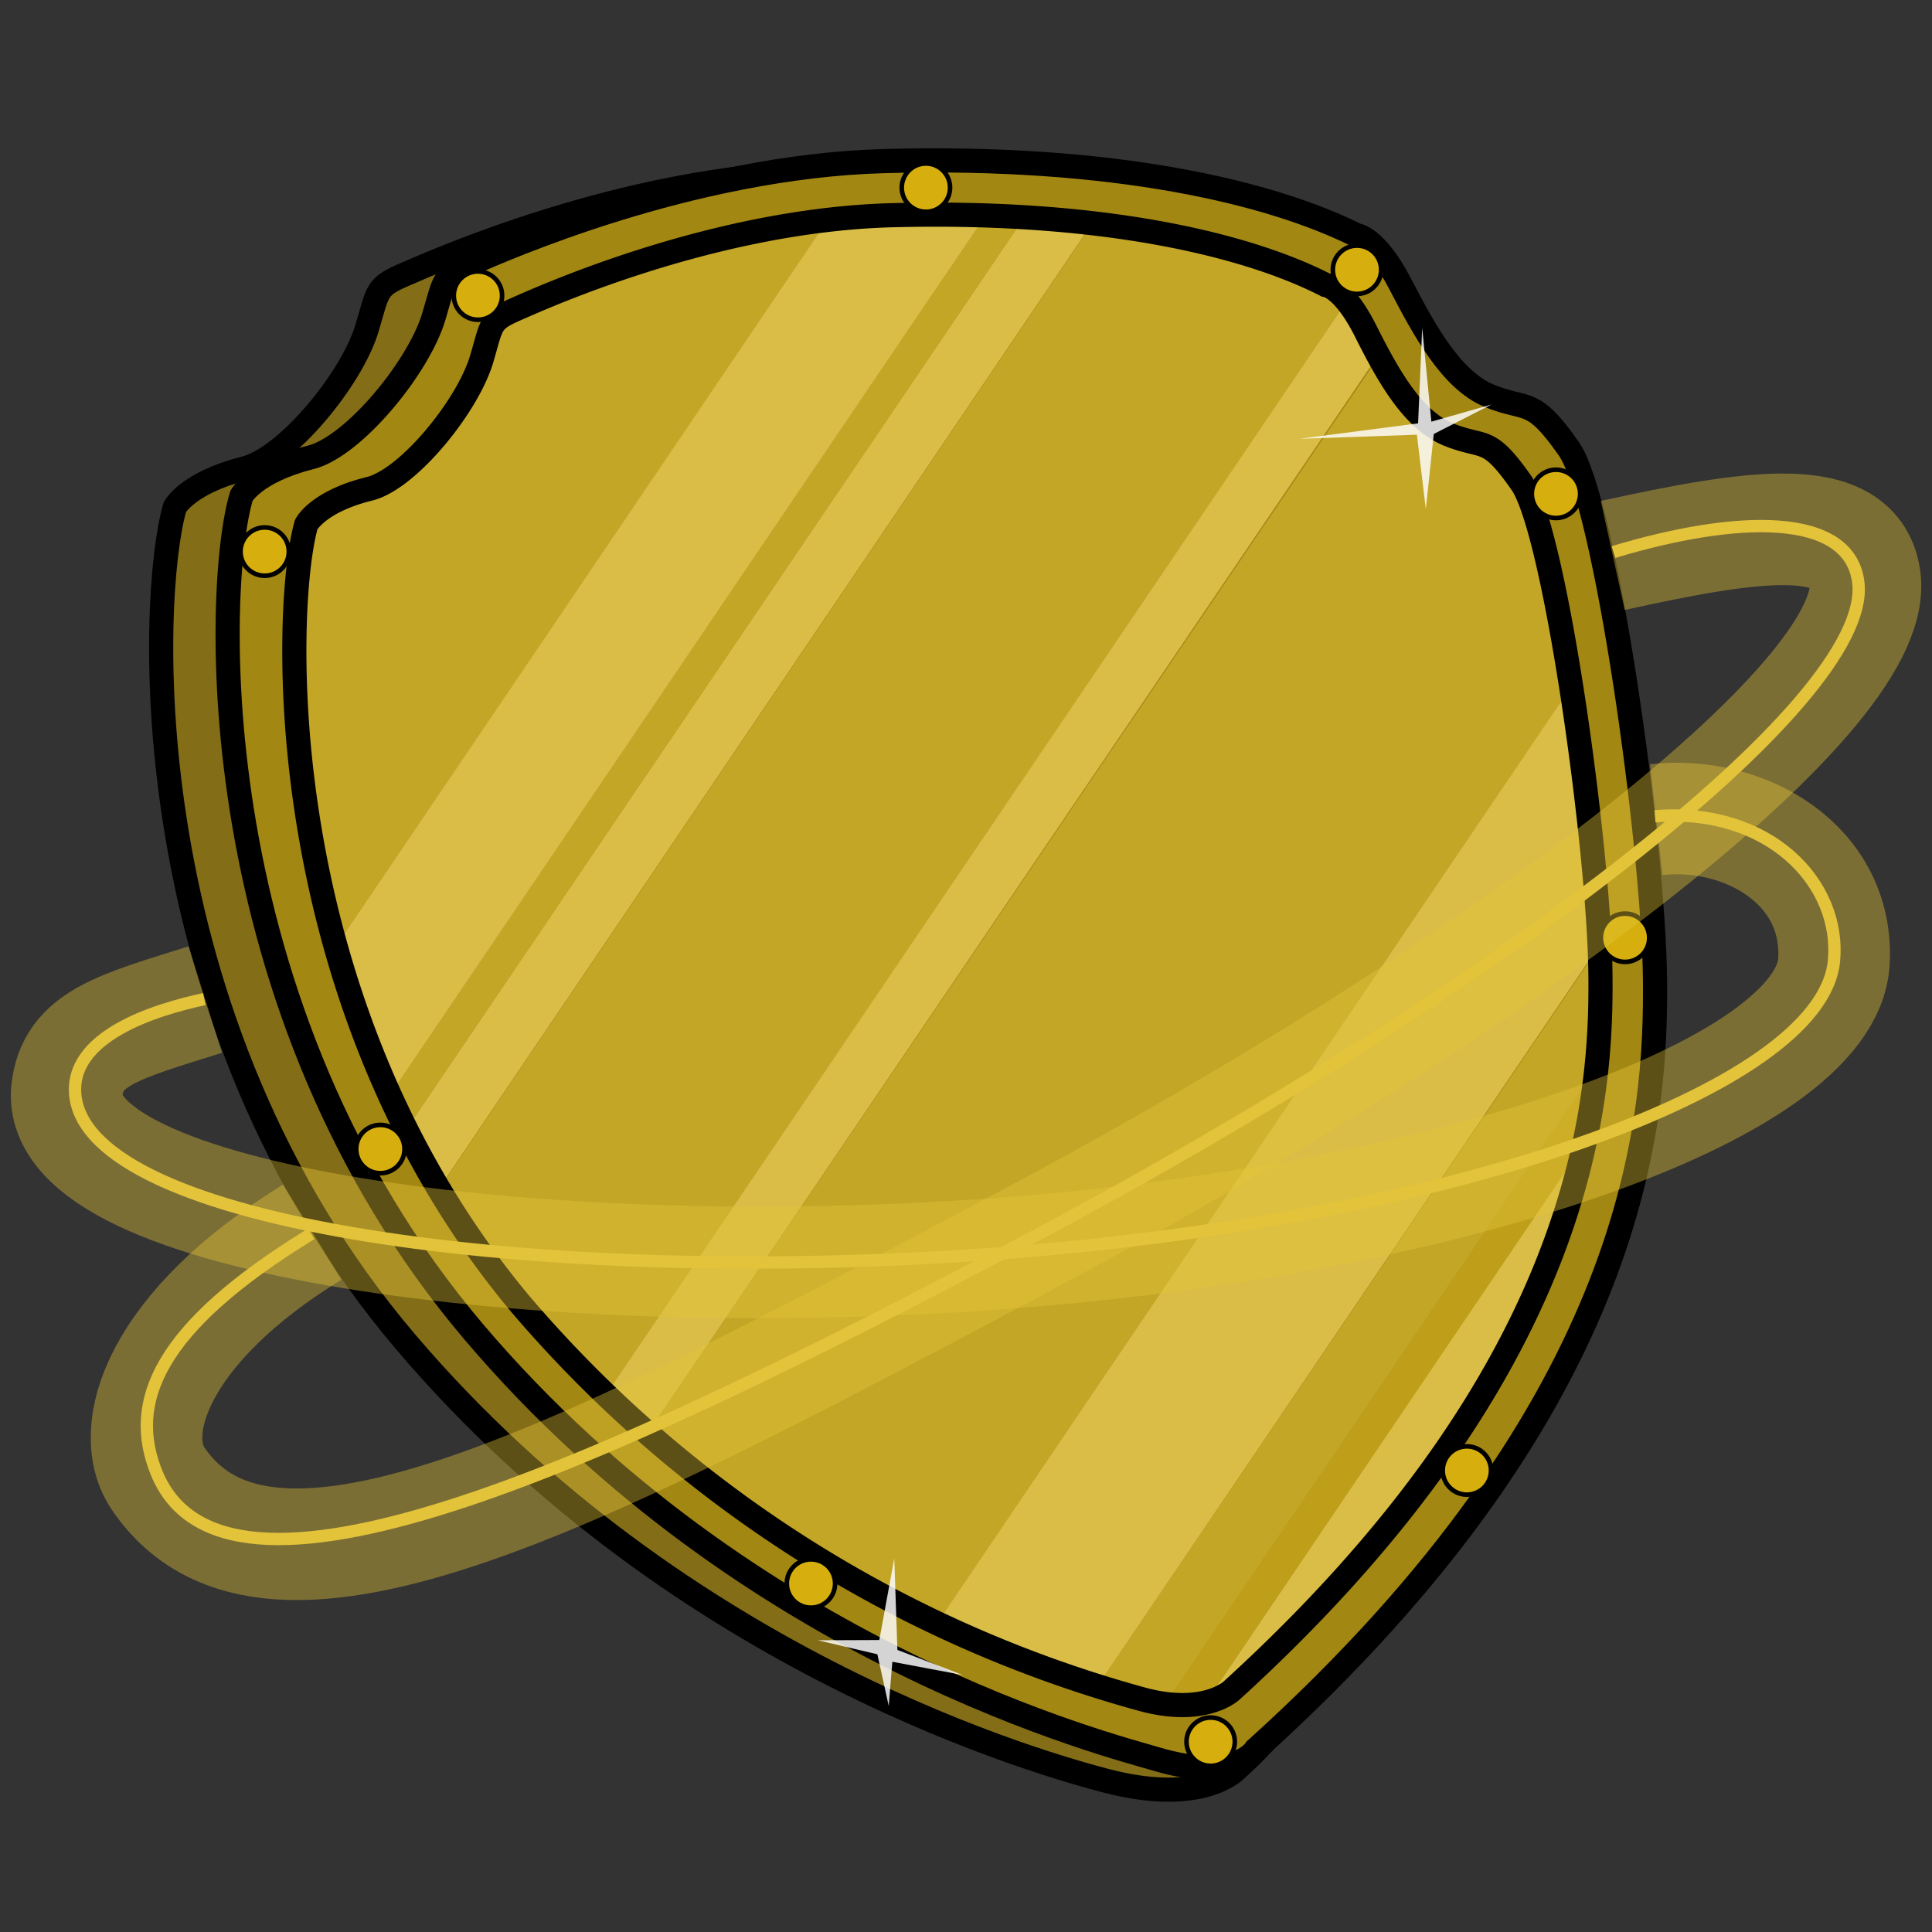 <svg width="80" height="80" viewBox="0 0 80 80" xmlns="http://www.w3.org/2000/svg">
    <rect x="0" y="0" width="80" height="80" fill="#333333" stroke="none"/>
    <g fill="none" fill-rule="evenodd">
        <path d="M51.21 73.25s-1.38 1.54-5.4.49c-2.27-.6-17.57-4.72-29-18.16C5.38 42.14 6.18 24.63 7.24 21c0 0 .52-1 2.87-1.6 1.76-.43 4.46-3.71 5.09-5.82.47-1.58.36-1.7 1.59-2.23s9-4 17.07-4.22C36.8 7 70.81 55.59 51.21 73.25z" stroke="#000" fill="#836D17" fill-rule="nonzero"/>
        <path d="M52 72.44s-.82 1.38-4.11.4c-1.75-.53-16.89-4.27-28.28-17.7S8.89 24.18 10 20.53c0 0 .52-1 2.86-1.59 1.77-.44 4.47-3.72 5.1-5.82.47-1.58.36-1.7 1.59-2.23s9-4 17.07-4.22c9.53-.26 16 1.3 19.55 3.07 0 0 .79.06 1.8 2s2.12 4 3.7 4.65c1.58.65 1.76 0 3.29 2.19S68.48 35 68.53 40.57C68.58 46.14 68 58 52 72.44z" stroke="#000" fill="#A38713" fill-rule="nonzero"/>
        <path d="M42.41 9 16.82 46.77c.42.82.86 1.64 1.35 2.45l27.07-40c-.89-.08-1.84-.16-2.83-.22z" fill="#D9BD46" fill-rule="nonzero"/>
        <path d="M40.81 8.93 16.14 45.35c.22.47.44.95.68 1.42L42.41 9c-.52 0-1.05-.06-1.6-.07zM54.9 11.8a29.3 29.3 0 0 0-9.66-2.55l-27.07 40A36.43 36.43 0 0 0 21.55 54a46.09 46.09 0 0 0 3.53 3.78l30.69-45.32c-.52-.63-.87-.66-.87-.66zM21.39 12.79c-1.12.49-1 .6-1.44 2.06-.57 2-3 5-4.65 5.39-2.15.53-2.62 1.48-2.62 1.48-.6 2.12-1.07 9.32 1.22 17.48L34.29 9.1a46.79 46.79 0 0 0-12.9 3.69z" fill="#C4A627" fill-rule="nonzero"/>
        <path d="M37 8.91c-.92 0-1.82.09-2.72.19L13.9 39.2a43.7 43.7 0 0 0 2.24 6.15L40.81 8.93c-1.2-.04-2.47-.06-3.81-.02zM49.7 70.84A1.89 1.89 0 0 0 51 70c9.77-8.92 13.29-16.78 14.53-22.58L49.7 70.84z" fill="#D9BD46" fill-rule="nonzero"/>
        <path d="M66.07 44.24 48.15 70.7a3.38 3.38 0 0 0 1.55.14l15.86-23.42c.23-1.05.4-2.111.51-3.18z" fill="#BF9F1A" fill-rule="nonzero"/>
        <path d="M56.56 13.71a6.88 6.88 0 0 0-.79-1.25L25.08 57.77c.57.55 1.15 1.09 1.73 1.59L57.07 14.7c-.18-.32-.35-.7-.51-.99z" fill="#D9BD46" fill-rule="nonzero"/>
        <path d="M66.23 40.37v-1.18L45.52 69.7c.81.28 1.41.49 1.76.65.28.14.571.257.87.35l17.92-26.46a35.15 35.15 0 0 0 .16-3.87zM63 20.07c-1.41-2-1.57-1.4-3-2a7.06 7.06 0 0 1-2.88-3.34L26.81 59.36a50.08 50.08 0 0 0 12.06 7.75L65 28.51c-.6-3.96-1.37-7.46-2-8.44z" fill="#C4A627" fill-rule="nonzero"/>
        <path d="m65 28.51-26.13 38.6a67 67 0 0 0 6.65 2.59l20.67-30.51c-.13-2.81-.59-6.95-1.19-10.68z" fill="#D9BD46" fill-rule="nonzero"/>
        <path d="M51 70s-1.13 1.08-3.75.35A51.82 51.82 0 0 1 21.55 54c-10.45-12.5-9.83-28.9-8.87-32.28 0 0 .47-.95 2.62-1.48 1.61-.4 4.08-3.44 4.65-5.39.43-1.46.32-1.57 1.44-2.06 1.12-.49 8.21-3.7 15.61-3.88 8.72-.22 14.67 1.24 17.89 2.89 0 0 .73.06 1.66 1.91.93 1.85 1.95 3.69 3.45 4.29 1.5.6 1.6 0 3 2s3.21 15.08 3.27 20.3c.06 5.22-.56 16.3-15.27 29.7z" stroke="#000"/>
        <g transform="translate(10.28 7.09)" fill="#D6AF0E" fill-rule="nonzero" stroke="#000" stroke-width=".19">
            <circle cx=".68" cy="15.75" r="1"/>
            <circle cx="9.51" cy="5.15" r="1"/>
            <circle cx="45.91" cy="4.08" r="1"/>
            <circle cx="28.06" cy=".68" r="1"/>
            <circle cx="54.15" cy="13.36" r="1"/>
            <circle cx="57.01" cy="31.74" r="1"/>
            <circle cx="50.46" cy="53.8" r="1"/>
            <circle cx="39.85" cy="65.03" r="1"/>
            <circle cx="5.47" cy="40.49" r="1"/>
            <circle cx="23.3" cy="58.48" r="1"/>
        </g>
        <g fill="#FFF" fill-rule="nonzero" opacity=".83">
            <path d="m61.76 16.75-2.49.71-.38-3.89-.17 3.96-4.91.64 4.86-.17.37 3.08.33-3.11zM36.8 70.64l.15-1.83 2.92.55-2.71-1.04-.13-3.79-.62 3.38-2.55.01 2.47.58z"/>
        </g>
        <path d="M66.78 23c5.79-1.27 10.1-1.94 10.45 1 .58 5-15.51 17.1-34.25 27.1C24.24 61.1 11.21 68 6.57 61.26c-1.4-2-.06-6.3 6.36-10.24" stroke="#E3C33A" stroke-width="4.62" opacity=".41"/>
        <path d="M68.58 33.94c3.65-.41 7.58 1.86 7.36 5.87-.3 5.39-16.18 10.8-35 12.13S2.25 50.53 2.77 45.16C3 43 4.87 42.53 8.5 41.39" stroke="#E3C33A" stroke-width="4.62" opacity=".41"/>
        <path d="M66.81 22.86c5.11-1.54 9.79-1.68 10.14 1.27.58 5-15.23 17-34 27S9.25 67.71 6.49 61c-1.19-2.91 0-6 6.4-9.91" stroke="#E3C33A" stroke-width=".51"/>
        <path d="M68.53 33.8c4.75-.38 7.72 2.79 7.41 6-.53 5.37-16.18 10.8-35 12.13S3.7 50.74 3.12 45.37c-.26-2.45 3.25-3.55 5.34-4" stroke="#E3C33A" stroke-width=".51"/>
        <path d="M0 0h80v80H0z"/>
    </g>
</svg>
